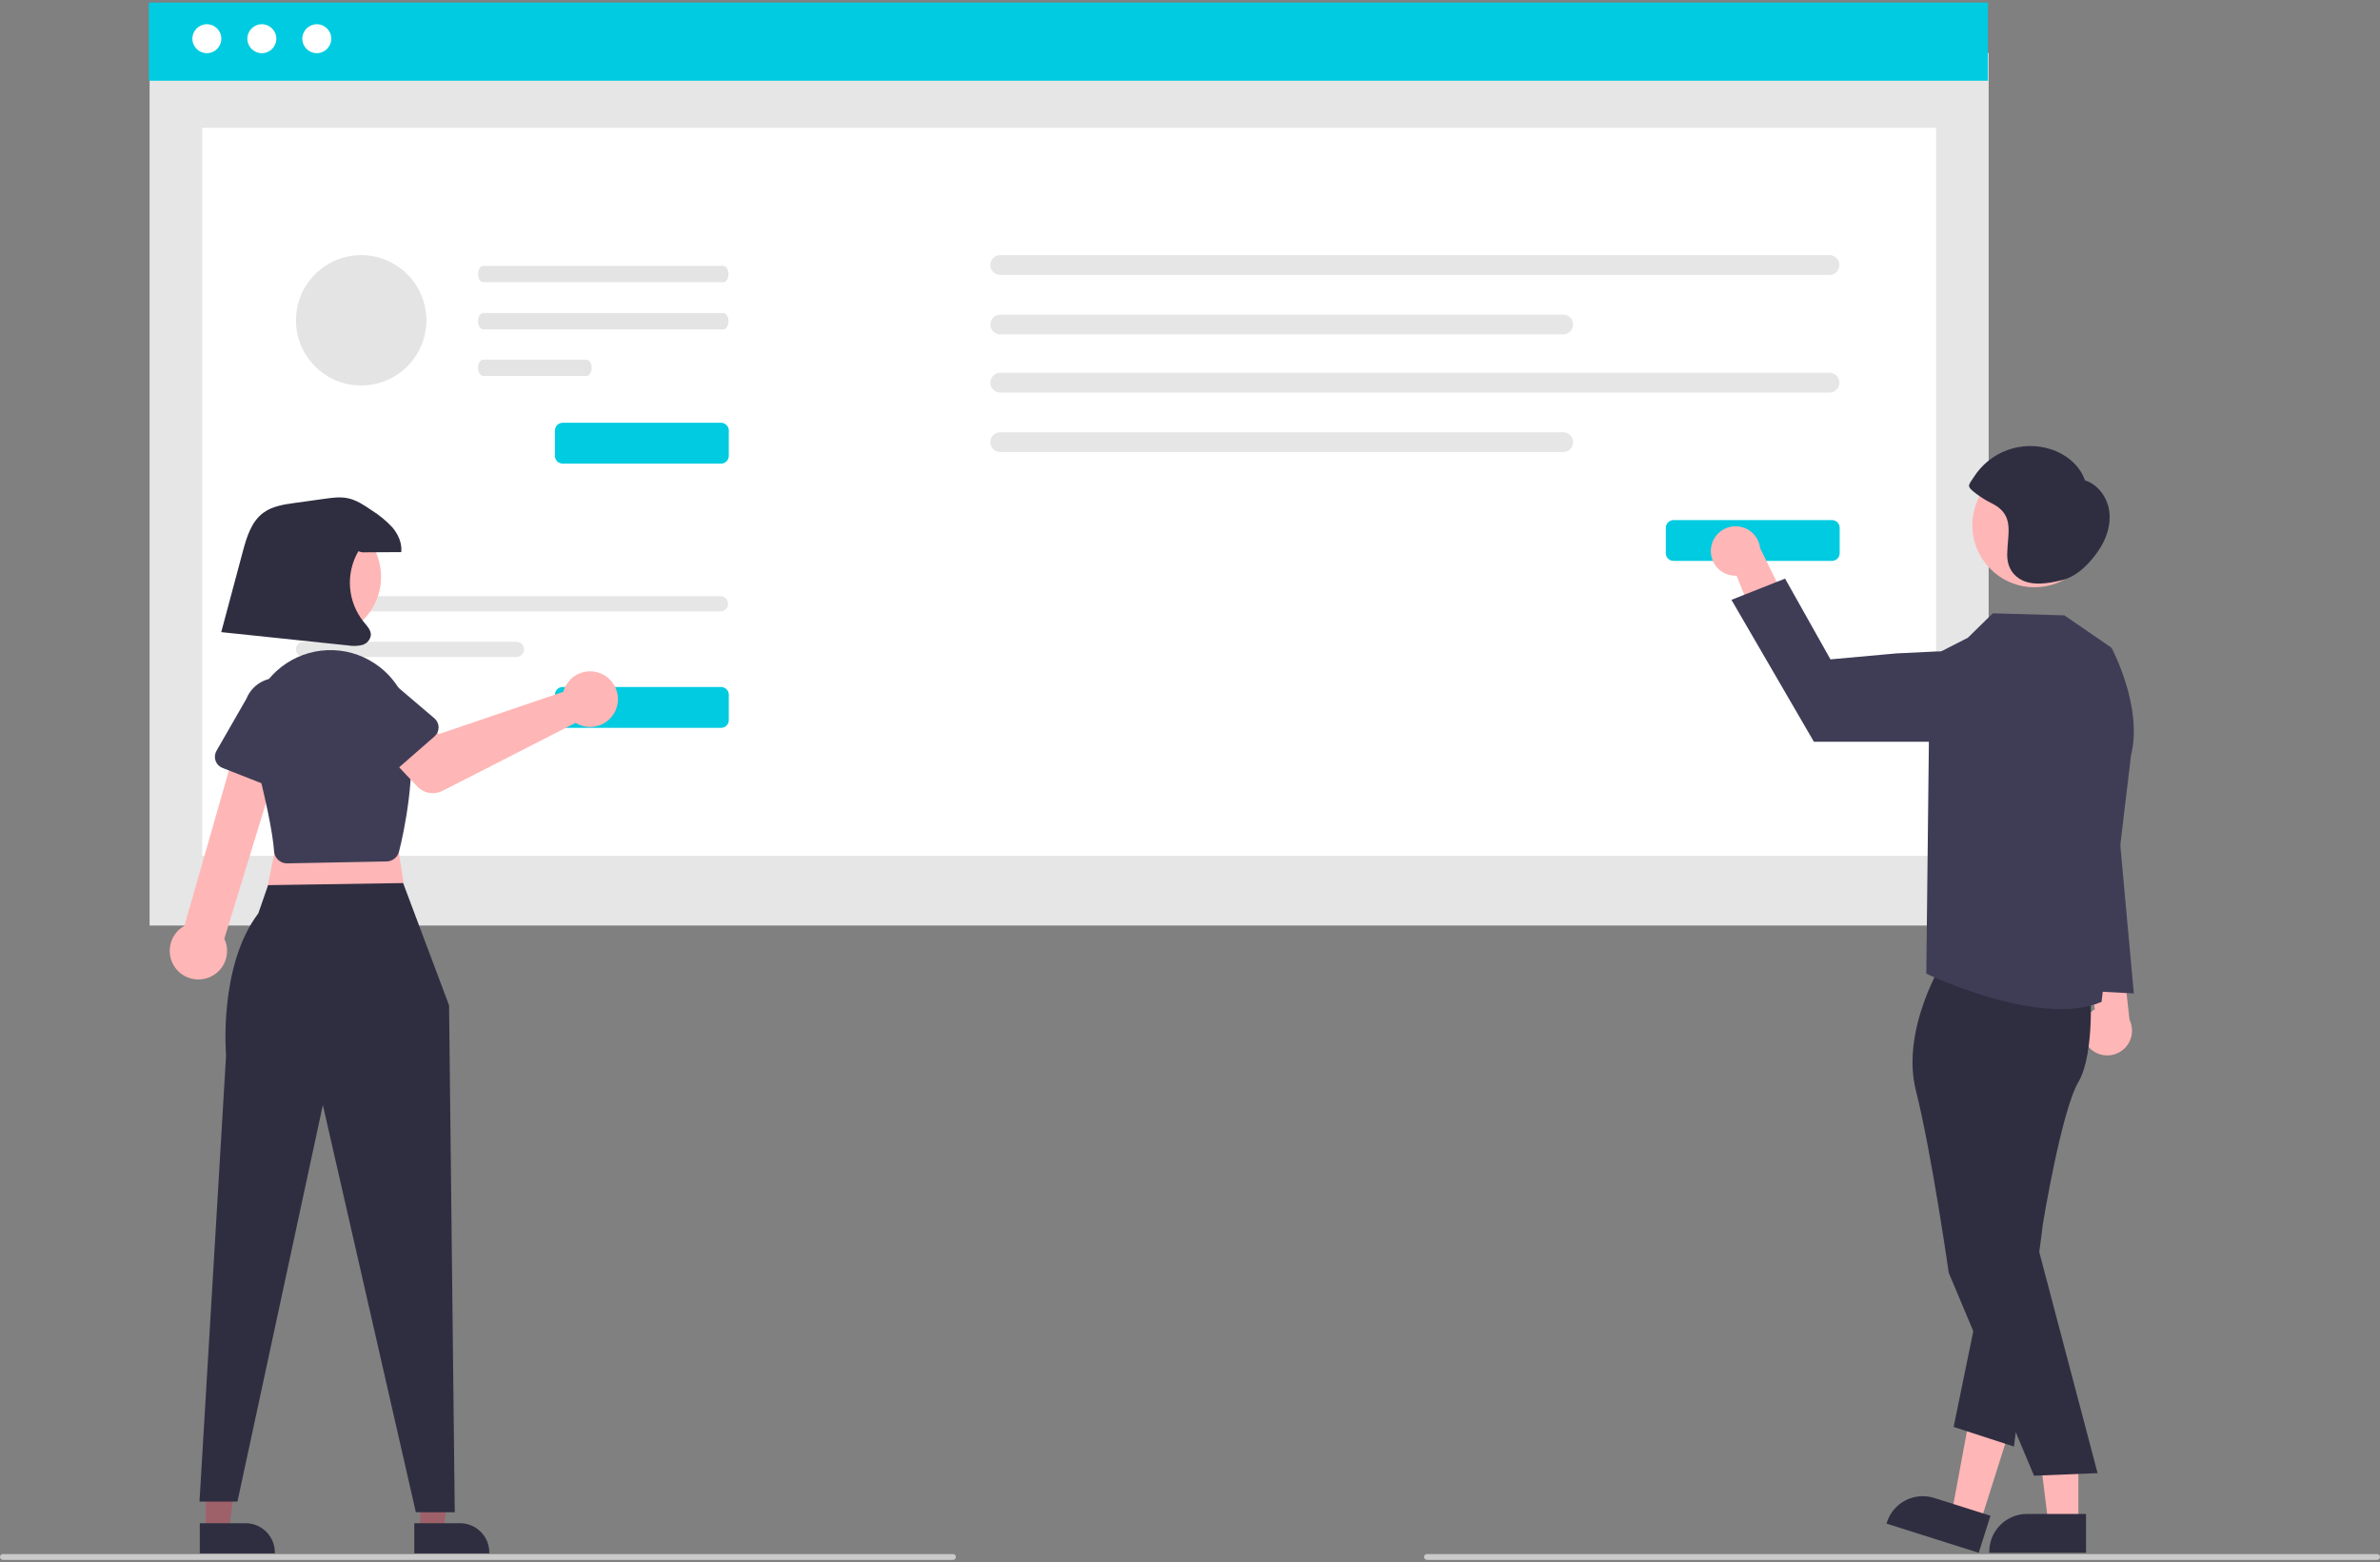 <svg width="463" height="304" viewBox="0 0 463 304" fill="none" xmlns="http://www.w3.org/2000/svg">
<rect x="0" y="0" width="463" height="304" fill="#808080" stroke="none"/>
<g clip-path="url(#clip0_2714_13819)">
<path d="M406.233 203.596C405.784 203.059 405.459 202.43 405.28 201.754C405.101 201.078 405.072 200.37 405.196 199.681C405.32 198.993 405.593 198.339 405.996 197.768C406.4 197.196 406.924 196.72 407.532 196.373L404.398 179.653L412.548 183.077L414.274 198.429C414.789 199.488 414.899 200.7 414.581 201.835C414.263 202.969 413.54 203.947 412.548 204.584C411.557 205.221 410.367 205.473 409.203 205.29C408.039 205.108 406.982 204.506 406.233 203.596Z" fill="#FFB6B6"/>
<path d="M386.871 10.309H29.102V180.079H386.871V10.309Z" fill="#E6E6E6"/>
<path d="M376.641 24.866H39.332V166.511H376.641V24.866Z" fill="white"/>
<path d="M386.719 0.5H28.949V15.699H386.719V0.5Z" fill="#00CBE0"/>
<path d="M40.243 10.347C41.799 10.347 43.06 9.086 43.06 7.53C43.06 5.974 41.799 4.713 40.243 4.713C38.687 4.713 37.426 5.974 37.426 7.53C37.426 9.086 38.687 10.347 40.243 10.347Z" fill="white"/>
<path d="M50.938 10.347C52.494 10.347 53.755 9.086 53.755 7.53C53.755 5.974 52.494 4.713 50.938 4.713C49.382 4.713 48.121 5.974 48.121 7.53C48.121 9.086 49.382 10.347 50.938 10.347Z" fill="white"/>
<path d="M61.63 10.347C63.185 10.347 64.447 9.086 64.447 7.53C64.447 5.974 63.185 4.713 61.63 4.713C60.074 4.713 58.812 5.974 58.812 7.53C58.812 9.086 60.074 10.347 61.63 10.347Z" fill="white"/>
<path d="M59.059 115.997C58.668 115.998 58.293 116.155 58.017 116.432C57.741 116.709 57.586 117.084 57.586 117.475C57.586 117.866 57.741 118.242 58.017 118.519C58.293 118.796 58.668 118.952 59.059 118.954H140.173C140.564 118.952 140.939 118.796 141.215 118.519C141.491 118.242 141.646 117.866 141.646 117.475C141.646 117.084 141.491 116.709 141.215 116.432C140.939 116.155 140.564 115.998 140.173 115.997H59.059Z" fill="#E6E6E6"/>
<path d="M59.059 124.867C58.668 124.869 58.293 125.025 58.017 125.302C57.741 125.579 57.586 125.954 57.586 126.345C57.586 126.737 57.741 127.112 58.017 127.389C58.293 127.666 58.668 127.822 59.059 127.824H100.469C100.861 127.822 101.235 127.666 101.511 127.389C101.787 127.112 101.942 126.737 101.942 126.345C101.942 125.954 101.787 125.579 101.511 125.302C101.235 125.025 100.861 124.869 100.469 124.867H59.059Z" fill="#E6E6E6"/>
<path d="M140.275 141.614H109.462C109.063 141.614 108.681 141.455 108.398 141.173C108.116 140.891 107.957 140.508 107.957 140.109V135.172C107.957 134.773 108.116 134.391 108.398 134.108C108.681 133.826 109.063 133.667 109.462 133.667H140.275C140.674 133.667 141.056 133.826 141.339 134.108C141.621 134.391 141.78 134.773 141.78 135.172V140.109C141.78 140.508 141.621 140.891 141.339 141.173C141.056 141.455 140.674 141.614 140.275 141.614Z" fill="#00CBE0"/>
<path d="M140.275 90.204H109.462C109.063 90.204 108.681 90.045 108.398 89.763C108.116 89.481 107.957 89.098 107.957 88.699V83.762C107.957 83.363 108.116 82.98 108.398 82.698C108.681 82.416 109.063 82.257 109.462 82.257H140.275C140.674 82.257 141.056 82.416 141.339 82.698C141.621 82.98 141.78 83.363 141.78 83.762V88.699C141.78 89.098 141.621 89.481 141.339 89.763C141.056 90.045 140.674 90.204 140.275 90.204Z" fill="#00CBE0"/>
<path d="M194.586 49.639C194.075 49.639 193.585 49.843 193.224 50.205C192.863 50.566 192.66 51.056 192.66 51.568C192.66 52.079 192.863 52.569 193.224 52.93C193.585 53.292 194.075 53.496 194.586 53.496H355.91C356.421 53.496 356.911 53.292 357.272 52.93C357.633 52.569 357.836 52.079 357.836 51.568C357.836 51.056 357.633 50.566 357.272 50.205C356.911 49.843 356.421 49.639 355.91 49.639H194.586Z" fill="#E6E6E6"/>
<path d="M194.586 61.214C194.075 61.215 193.585 61.418 193.224 61.78C192.863 62.142 192.66 62.632 192.66 63.143C192.66 63.654 192.863 64.144 193.224 64.506C193.585 64.867 194.075 65.071 194.586 65.072H304.103C304.614 65.071 305.104 64.867 305.465 64.506C305.826 64.144 306.029 63.654 306.029 63.143C306.029 62.632 305.826 62.142 305.465 61.78C305.104 61.418 304.614 61.215 304.103 61.214H194.586Z" fill="#E6E6E6"/>
<path d="M194.586 72.526C194.075 72.527 193.585 72.731 193.224 73.092C192.863 73.454 192.66 73.944 192.66 74.455C192.66 74.966 192.863 75.457 193.224 75.818C193.585 76.18 194.075 76.383 194.586 76.384H355.91C356.421 76.383 356.911 76.18 357.272 75.818C357.633 75.457 357.836 74.966 357.836 74.455C357.836 73.944 357.633 73.454 357.272 73.092C356.911 72.731 356.421 72.527 355.91 72.526H194.586Z" fill="#E6E6E6"/>
<path d="M194.586 84.101C194.075 84.101 193.585 84.305 193.224 84.667C192.863 85.028 192.66 85.518 192.66 86.029C192.66 86.54 192.863 87.031 193.224 87.392C193.585 87.754 194.075 87.958 194.586 87.958H304.103C304.614 87.958 305.104 87.754 305.465 87.392C305.826 87.031 306.029 86.54 306.029 86.029C306.029 85.518 305.826 85.028 305.465 84.667C305.104 84.305 304.614 84.101 304.103 84.101H194.586Z" fill="#E6E6E6"/>
<path d="M356.384 109.134H325.572C325.173 109.134 324.79 108.975 324.508 108.693C324.226 108.41 324.067 108.028 324.066 107.629V102.692C324.067 102.293 324.226 101.91 324.508 101.628C324.79 101.346 325.173 101.187 325.572 101.187H356.384C356.783 101.187 357.166 101.346 357.448 101.628C357.73 101.91 357.889 102.293 357.889 102.692V107.629C357.889 108.028 357.73 108.41 357.448 108.693C357.166 108.975 356.783 109.134 356.384 109.134Z" fill="#00CBE0"/>
<path d="M93.993 51.728C93.446 51.73 93.003 52.441 93.004 53.316C93.005 54.189 93.447 54.896 93.993 54.898H140.727C141.275 54.896 141.718 54.185 141.717 53.31C141.716 52.437 141.273 51.73 140.727 51.728H93.993Z" fill="#E4E4E4"/>
<path d="M93.993 60.912C93.446 60.914 93.003 61.625 93.004 62.5C93.005 63.373 93.447 64.08 93.993 64.082H140.727C141.275 64.08 141.718 63.369 141.717 62.494C141.716 61.621 141.273 60.914 140.727 60.912H93.993Z" fill="#E4E4E4"/>
<path d="M93.993 69.984C93.446 69.986 93.003 70.697 93.004 71.572C93.005 72.445 93.447 73.152 93.993 73.154H114.103C114.65 73.152 115.093 72.441 115.092 71.566C115.091 70.693 114.649 69.986 114.103 69.984H93.993Z" fill="#E4E4E4"/>
<path d="M70.264 75.002C77.268 75.002 82.945 69.325 82.945 62.321C82.945 55.316 77.268 49.639 70.264 49.639C63.26 49.639 57.582 55.316 57.582 62.321C57.582 69.325 63.26 75.002 70.264 75.002Z" fill="#E4E4E4"/>
<path d="M332.86 106.622C332.77 107.316 332.834 108.022 333.046 108.688C333.258 109.355 333.614 109.967 334.088 110.482C334.563 110.996 335.144 111.4 335.792 111.666C336.439 111.931 337.137 112.051 337.836 112.018L344.174 127.803L349.209 120.538L342.418 106.662C342.284 105.491 341.725 104.41 340.847 103.624C339.97 102.838 338.834 102.401 337.656 102.397C336.478 102.392 335.339 102.819 334.455 103.598C333.571 104.377 333.004 105.453 332.86 106.622Z" fill="#FFB6B6"/>
<path d="M404.319 296.469H398.484L395.707 273.959L404.32 273.959L404.319 296.469Z" fill="#FFB6B6"/>
<path d="M405.809 302.125L386.992 302.125V301.887C386.992 299.944 387.764 298.081 389.138 296.708C390.511 295.334 392.374 294.563 394.316 294.562H394.317L405.809 294.563L405.809 302.125Z" fill="#2F2E41"/>
<path d="M385.224 296.283L379.66 294.522L383.807 272.224L392.018 274.824L385.224 296.283Z" fill="#FFB6B6"/>
<path d="M384.935 302.126L366.996 296.446L367.068 296.219C367.654 294.367 368.952 292.824 370.676 291.929C372.4 291.034 374.409 290.861 376.261 291.447L387.218 294.916L384.935 302.126Z" fill="#2F2E41"/>
<path d="M378.312 186.454C378.312 186.454 369.654 200.05 372.713 212.185C375.773 224.319 379.105 247.644 379.105 247.644L395.695 287.126L408.061 286.622L395.781 240.071L396.266 208.946C396.266 208.946 404.802 194.071 403.14 189.441C401.477 184.81 378.312 186.454 378.312 186.454Z" fill="#2F2E41"/>
<path d="M406.598 191.315C406.598 191.315 407.663 204.803 404.331 210.515C400.999 216.227 397.449 237.968 397.449 237.968L391.785 281.45L380.055 277.633L390.058 228.917L397.92 190.596L406.598 191.315Z" fill="#2F2E41"/>
<path d="M410.757 126.023L401.604 119.732L387.676 119.327L382.826 124.082L375.424 127.862L374.738 189.441C374.738 189.441 396.904 200.065 408.828 194.937L414.565 146.967C416.945 137.447 410.757 126.023 410.757 126.023Z" fill="#3F3D56"/>
<path d="M377.285 144.318H352.872L336.832 116.708L347.262 112.577L356.094 128.289L368.878 127.132L376.861 126.746C378.14 126.684 379.417 126.903 380.603 127.386C381.789 127.869 382.855 128.606 383.727 129.544C384.598 130.483 385.254 131.6 385.649 132.819C386.043 134.037 386.167 135.327 386.011 136.598C385.747 138.727 384.715 140.687 383.108 142.108C381.501 143.53 379.431 144.316 377.285 144.318Z" fill="#3F3D56"/>
<path d="M395.776 114.255C402.445 114.255 407.852 108.849 407.852 102.179C407.852 95.509 402.445 90.103 395.776 90.103C389.106 90.103 383.699 95.509 383.699 102.179C383.699 108.849 389.106 114.255 395.776 114.255Z" fill="#FFB6B6"/>
<path d="M410.326 99.432C409.955 96.781 408.16 94.263 405.606 93.46C404.592 90.514 401.905 88.345 398.936 87.4C396.187 86.523 393.224 86.584 390.514 87.573C387.803 88.562 385.497 90.422 383.957 92.863C383.73 93.22 383.032 94.098 383.051 94.524C383.076 95.065 383.904 95.624 384.32 95.966C385.351 96.763 386.464 97.449 387.638 98.014C391.981 100.265 390.535 103.803 390.476 107.813C390.448 109.761 391.098 111.424 392.759 112.537C395.157 114.144 398.589 113.505 401.197 112.86C404.158 112.128 406.619 109.528 408.307 107.02C409.802 104.8 410.697 102.083 410.326 99.432Z" fill="#2F2E41"/>
<path d="M410.41 141.745L415.109 193.289L400.012 192.48L410.41 141.745Z" fill="#3F3D56"/>
<path d="M462.435 303.5H277.604C277.454 303.499 277.31 303.439 277.204 303.333C277.099 303.227 277.039 303.083 277.039 302.933C277.039 302.783 277.099 302.639 277.204 302.533C277.31 302.427 277.454 302.367 277.604 302.366H462.435C462.585 302.366 462.729 302.426 462.835 302.532C462.942 302.639 463.001 302.783 463.001 302.933C463.001 303.083 462.942 303.227 462.835 303.334C462.729 303.44 462.585 303.5 462.435 303.5Z" fill="#CACACA"/>
<path d="M40.028 297.849H44.555L46.708 280.39H40.027L40.028 297.849Z" fill="#9E616A"/>
<path d="M38.871 296.371L47.785 296.371C49.292 296.371 50.737 296.97 51.803 298.035C52.868 299.1 53.467 300.545 53.467 302.052V302.237L38.871 302.237L38.871 296.371Z" fill="#2F2E41"/>
<path d="M81.747 297.849H86.273L88.427 280.39H81.746L81.747 297.849Z" fill="#9E616A"/>
<path d="M80.594 296.371L89.508 296.371C91.015 296.371 92.46 296.97 93.525 298.035C94.591 299.1 95.189 300.545 95.189 302.052V302.237L80.594 302.237L80.594 296.371Z" fill="#2F2E41"/>
<path d="M76.282 157.582L79.236 176.412L51.176 176.782L54.868 158.69L76.282 157.582Z" fill="#FFB6B6"/>
<path d="M78.423 171.814L87.361 195.612L88.468 294.232H80.899L62.808 214.996L46.193 292.163H38.809L43.978 205.396C43.978 205.396 42.453 187.981 50.254 177.705L52.153 172.219L78.423 171.814Z" fill="#2F2E41"/>
<path d="M40.088 190.366C40.869 190.153 41.594 189.771 42.212 189.248C42.83 188.724 43.325 188.072 43.664 187.336C44.002 186.6 44.175 185.799 44.17 184.989C44.166 184.18 43.984 183.381 43.637 182.649L55.574 143.73L46.794 141.989L35.876 180.138C34.685 180.802 33.779 181.88 33.33 183.167C32.881 184.455 32.92 185.862 33.439 187.123C33.958 188.383 34.922 189.41 36.147 190.008C37.373 190.605 38.775 190.733 40.088 190.366Z" fill="#FFB6B6"/>
<path d="M55.83 167.982C55.666 167.982 55.502 167.966 55.342 167.934C54.802 167.826 54.312 167.544 53.947 167.131C53.582 166.719 53.362 166.198 53.321 165.648C53.043 161.848 51.668 155.233 49.233 145.987C48.411 142.844 48.593 139.523 49.754 136.489C50.914 133.455 52.995 130.861 55.704 129.069C58.414 127.277 61.616 126.378 64.862 126.498C68.108 126.618 71.235 127.75 73.805 129.737C75.451 130.997 76.824 132.578 77.842 134.383C78.861 136.188 79.504 138.181 79.731 140.241C80.942 150.898 78.66 161.598 77.623 165.704C77.487 166.239 77.179 166.716 76.746 167.06C76.313 167.404 75.779 167.597 75.226 167.609L55.883 167.982C55.866 167.982 55.848 167.982 55.83 167.982Z" fill="#3F3D56"/>
<path d="M109.872 133.796C109.756 134.056 109.66 134.326 109.586 134.601L85.375 142.829L80.696 138.742L73.606 144.996L81.184 153.036C81.797 153.686 82.603 154.119 83.483 154.271C84.362 154.424 85.268 154.286 86.062 153.88L111.97 140.646C112.907 141.221 113.997 141.497 115.095 141.437C116.192 141.378 117.245 140.985 118.114 140.312C118.983 139.639 119.627 138.718 119.96 137.67C120.292 136.622 120.298 135.498 119.976 134.447C119.654 133.396 119.02 132.468 118.157 131.787C117.295 131.105 116.246 130.702 115.149 130.631C114.052 130.561 112.96 130.825 112.017 131.391C111.074 131.956 110.326 132.795 109.872 133.796Z" fill="#FFB6B6"/>
<path d="M84.531 143.278L75.705 150.987C75.454 151.206 75.158 151.369 74.838 151.464C74.519 151.559 74.183 151.584 73.852 151.537C73.522 151.49 73.206 151.372 72.925 151.192C72.645 151.012 72.406 150.774 72.226 150.493L65.913 140.662C64.797 139.371 64.238 137.69 64.36 135.988C64.482 134.286 65.274 132.701 66.563 131.582C67.852 130.463 69.531 129.901 71.234 130.019C72.937 130.138 74.523 130.926 75.644 132.213L84.51 139.764C84.763 139.981 84.968 140.249 85.108 140.551C85.249 140.854 85.323 141.183 85.325 141.516C85.327 141.85 85.257 142.18 85.12 142.484C84.983 142.788 84.782 143.059 84.531 143.278Z" fill="#3F3D56"/>
<path d="M54.18 153.695L43.273 149.41C42.962 149.288 42.682 149.1 42.45 148.86C42.219 148.62 42.042 148.333 41.932 148.019C41.821 147.704 41.78 147.369 41.811 147.037C41.841 146.705 41.943 146.384 42.109 146.095L47.928 135.964C48.561 134.379 49.796 133.11 51.363 132.435C52.93 131.76 54.701 131.734 56.287 132.362C57.873 132.991 59.145 134.223 59.824 135.788C60.504 137.353 60.534 139.123 59.91 140.711L57.289 152.058C57.214 152.383 57.069 152.688 56.866 152.952C56.662 153.216 56.404 153.433 56.109 153.588C55.814 153.744 55.489 153.834 55.156 153.852C54.823 153.87 54.49 153.817 54.18 153.695Z" fill="#3F3D56"/>
<path d="M62.263 124.098C68.815 124.098 74.127 118.786 74.127 112.234C74.127 105.681 68.815 100.369 62.263 100.369C55.71 100.369 50.398 105.681 50.398 112.234C50.398 118.786 55.71 124.098 62.263 124.098Z" fill="#FFB6B6"/>
<path d="M185.396 303.5H0.565C0.415 303.499 0.271 303.439 0.165 303.333C0.059 303.227 0 303.083 0 302.933C0 302.783 0.059 302.639 0.165 302.533C0.271 302.427 0.415 302.367 0.565 302.366H185.396C185.546 302.367 185.689 302.427 185.795 302.533C185.901 302.639 185.961 302.783 185.961 302.933C185.961 303.083 185.901 303.227 185.795 303.333C185.689 303.439 185.546 303.499 185.396 303.5Z" fill="#CACACA"/>
<path d="M70.425 107.465C72.97 107.45 75.516 107.436 78.061 107.422C78.242 105.687 77.47 103.961 76.345 102.628C75.16 101.345 73.807 100.227 72.325 99.304C70.865 98.302 69.352 97.277 67.616 96.927C66.161 96.634 64.658 96.837 63.188 97.042C61.238 97.313 59.289 97.584 57.34 97.855C55.2 98.152 52.962 98.489 51.224 99.772C48.873 101.508 47.974 104.548 47.219 107.37L43.039 122.991L67.73 125.581C68.623 125.735 69.538 125.708 70.421 125.503C70.86 125.392 71.258 125.155 71.564 124.821C71.87 124.486 72.07 124.069 72.141 123.622C72.212 122.615 71.413 121.79 70.765 121.017C69.217 119.099 68.288 116.757 68.101 114.3C67.914 111.843 68.477 109.387 69.715 107.257L70.425 107.465Z" fill="#2F2E41"/>
</g>
<defs>
<clipPath id="clip0_2714_13819">
<rect width="463" height="303" fill="white" transform="translate(0 0.5)"/>
</clipPath>
</defs>
</svg>
